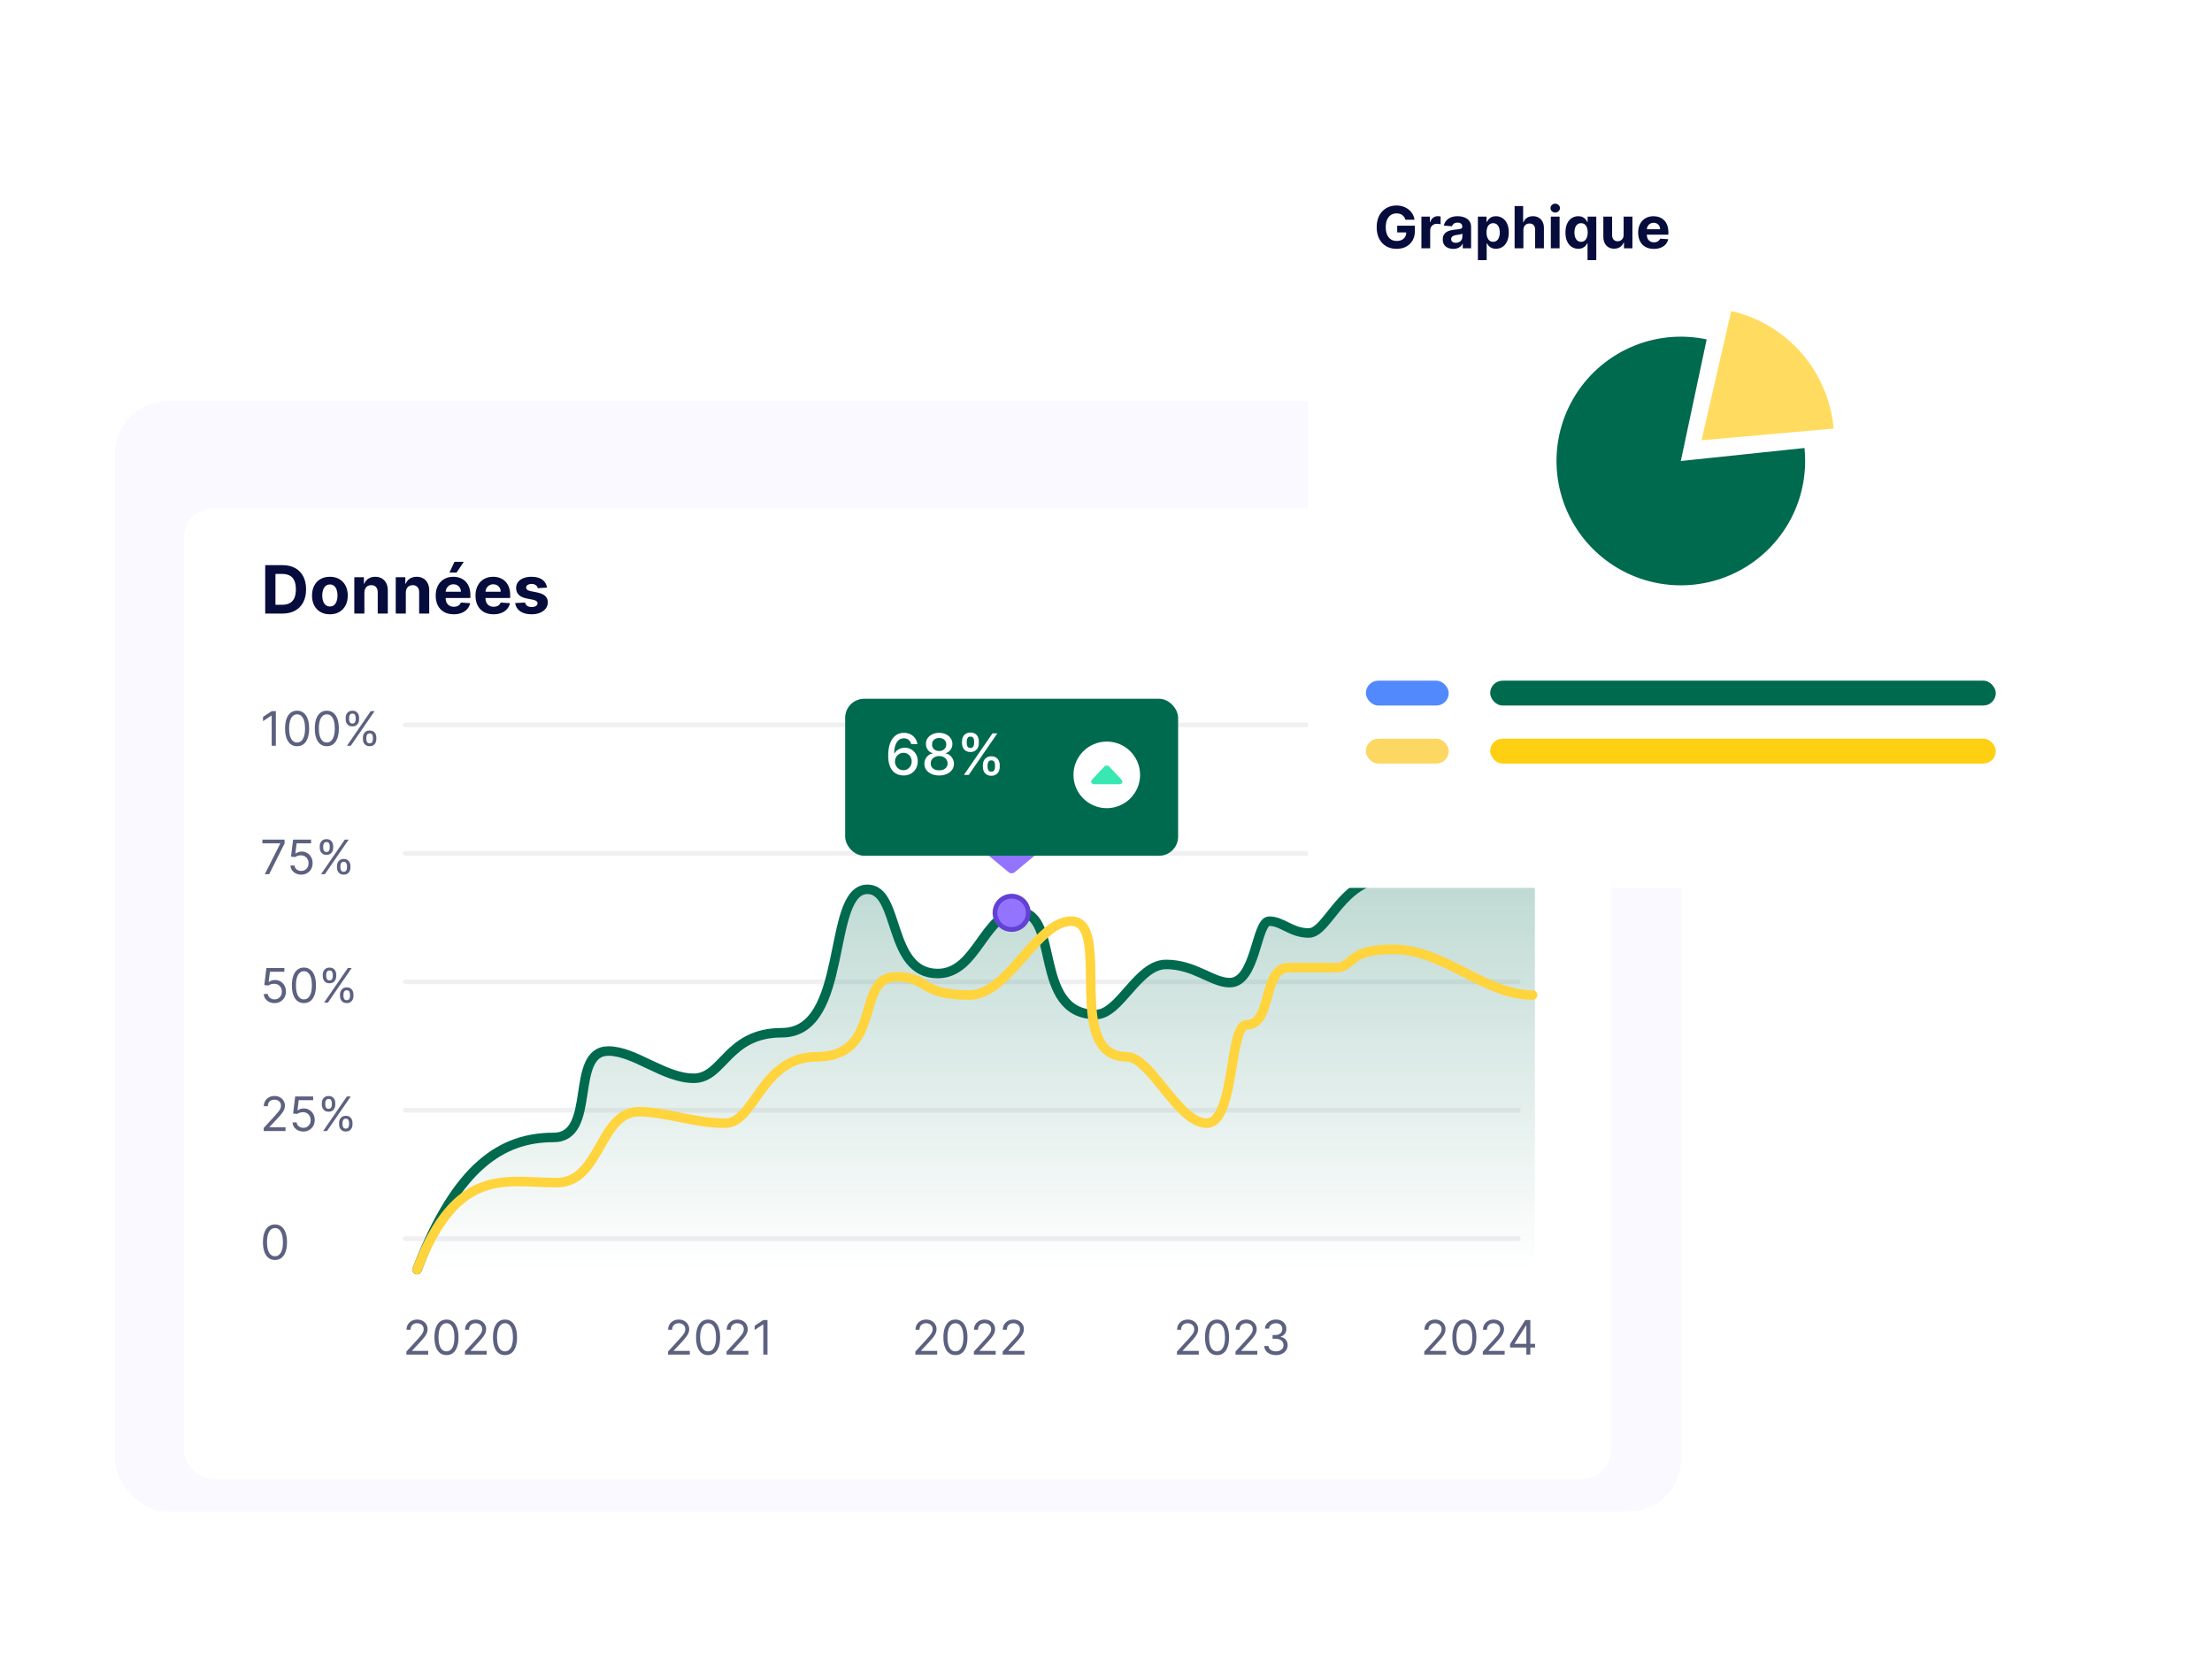 <svg width="565" height="424" viewBox="0 0 565 424" fill="none" xmlns="http://www.w3.org/2000/svg">
<rect x="29.372" y="102.417" width="400.071" height="283.666" rx="13.562" fill="#9585F3" fill-opacity="0.05"/>
<g filter="url(#filter0_d_49_111)">
<rect x="47" y="120.151" width="364.484" height="247.849" rx="7.29" fill="white"/>
</g>
<line opacity="0.2" x1="103.494" y1="316.365" x2="387.792" y2="316.365" stroke="#B4B6C4" stroke-width="1.215" stroke-linecap="round"/>
<line opacity="0.2" x1="103.494" y1="283.561" x2="387.792" y2="283.561" stroke="#B4B6C4" stroke-width="1.215" stroke-linecap="round"/>
<line opacity="0.2" x1="103.494" y1="250.757" x2="387.792" y2="250.757" stroke="#B4B6C4" stroke-width="1.215" stroke-linecap="round"/>
<line opacity="0.2" x1="103.494" y1="217.955" x2="387.792" y2="217.955" stroke="#B4B6C4" stroke-width="1.215" stroke-linecap="round"/>
<line opacity="0.2" x1="103.494" y1="185.152" x2="387.792" y2="185.152" stroke="#B4B6C4" stroke-width="1.215" stroke-linecap="round"/>
<path d="M67.631 223.273L71.583 215.456V215.387H67.027V214.437H72.688V215.438L68.753 223.273H67.631ZM76.938 223.394C76.432 223.394 75.976 223.294 75.571 223.092C75.165 222.891 74.84 222.615 74.596 222.264C74.351 221.913 74.217 221.513 74.194 221.064H75.23C75.27 221.464 75.451 221.795 75.773 222.057C76.098 222.316 76.487 222.445 76.938 222.445C77.301 222.445 77.623 222.36 77.905 222.191C78.189 222.021 78.412 221.788 78.573 221.492C78.737 221.192 78.819 220.854 78.819 220.478C78.819 220.092 78.734 219.749 78.565 219.447C78.398 219.142 78.168 218.901 77.874 218.726C77.581 218.551 77.246 218.461 76.869 218.459C76.599 218.456 76.321 218.497 76.037 218.584C75.752 218.667 75.517 218.775 75.333 218.907L74.332 218.786L74.867 214.437H79.458V215.387H75.765L75.454 217.993H75.506C75.687 217.849 75.914 217.729 76.188 217.634C76.461 217.54 76.746 217.492 77.042 217.492C77.583 217.492 78.064 217.622 78.487 217.88C78.913 218.136 79.246 218.487 79.488 218.933C79.733 219.379 79.855 219.888 79.855 220.46C79.855 221.024 79.728 221.528 79.475 221.97C79.225 222.411 78.88 222.759 78.44 223.015C78 223.268 77.499 223.394 76.938 223.394ZM86.073 221.617V221.151C86.073 220.829 86.139 220.534 86.272 220.266C86.407 219.996 86.602 219.78 86.858 219.619C87.117 219.455 87.431 219.373 87.799 219.373C88.173 219.373 88.486 219.455 88.739 219.619C88.993 219.78 89.184 219.996 89.313 220.266C89.443 220.534 89.507 220.829 89.507 221.151V221.617C89.507 221.939 89.441 222.235 89.309 222.505C89.179 222.773 88.987 222.989 88.731 223.153C88.478 223.314 88.167 223.394 87.799 223.394C87.425 223.394 87.11 223.314 86.854 223.153C86.598 222.989 86.404 222.773 86.272 222.505C86.139 222.235 86.073 221.939 86.073 221.617ZM86.953 221.151V221.617C86.953 221.884 87.016 222.124 87.143 222.337C87.27 222.547 87.488 222.652 87.799 222.652C88.101 222.652 88.314 222.547 88.437 222.337C88.564 222.124 88.627 221.884 88.627 221.617V221.151C88.627 220.883 88.567 220.645 88.446 220.435C88.325 220.222 88.109 220.115 87.799 220.115C87.497 220.115 87.28 220.222 87.147 220.435C87.018 220.645 86.953 220.883 86.953 221.151ZM81.672 216.56V216.094C81.672 215.772 81.739 215.477 81.871 215.21C82.006 214.939 82.201 214.724 82.457 214.563C82.716 214.399 83.03 214.317 83.398 214.317C83.772 214.317 84.085 214.399 84.339 214.563C84.592 214.724 84.783 214.939 84.912 215.21C85.042 215.477 85.107 215.772 85.107 216.094V216.56C85.107 216.882 85.04 217.179 84.908 217.449C84.779 217.716 84.586 217.932 84.33 218.096C84.077 218.257 83.766 218.338 83.398 218.338C83.024 218.338 82.709 218.257 82.453 218.096C82.197 217.932 82.003 217.716 81.871 217.449C81.739 217.179 81.672 216.882 81.672 216.56ZM82.552 216.094V216.56C82.552 216.828 82.616 217.068 82.742 217.281C82.869 217.491 83.087 217.596 83.398 217.596C83.7 217.596 83.913 217.491 84.037 217.281C84.163 217.068 84.226 216.828 84.226 216.56V216.094C84.226 215.827 84.166 215.588 84.045 215.378C83.924 215.165 83.709 215.059 83.398 215.059C83.096 215.059 82.879 215.165 82.747 215.378C82.617 215.588 82.552 215.827 82.552 216.094ZM82 223.273L88.075 214.437H89.059L82.984 223.273H82Z" fill="#5D6180"/>
<path d="M70.116 256.198C69.61 256.198 69.154 256.098 68.748 255.896C68.343 255.695 68.018 255.419 67.773 255.068C67.529 254.717 67.395 254.317 67.372 253.868H68.408C68.448 254.268 68.629 254.599 68.951 254.861C69.276 255.12 69.665 255.249 70.116 255.249C70.478 255.249 70.801 255.164 71.082 254.994C71.367 254.825 71.59 254.592 71.751 254.296C71.915 253.996 71.997 253.658 71.997 253.282C71.997 252.896 71.912 252.552 71.743 252.25C71.576 251.946 71.346 251.705 71.052 251.53C70.759 251.355 70.424 251.265 70.047 251.262C69.777 251.26 69.499 251.301 69.214 251.388C68.93 251.471 68.695 251.579 68.511 251.711L67.51 251.59L68.045 247.241H72.636V248.191H68.943L68.632 250.797H68.684C68.865 250.653 69.092 250.533 69.365 250.438C69.639 250.344 69.923 250.296 70.22 250.296C70.76 250.296 71.242 250.425 71.665 250.684C72.091 250.94 72.424 251.291 72.666 251.737C72.91 252.183 73.033 252.692 73.033 253.264C73.033 253.828 72.906 254.331 72.653 254.774C72.403 255.215 72.058 255.563 71.618 255.819C71.177 256.072 70.677 256.198 70.116 256.198ZM77.629 256.198C76.979 256.198 76.425 256.021 75.968 255.668C75.51 255.311 75.161 254.795 74.919 254.119C74.677 253.44 74.557 252.62 74.557 251.659C74.557 250.704 74.677 249.889 74.919 249.213C75.164 248.534 75.514 248.017 75.972 247.66C76.432 247.3 76.984 247.121 77.629 247.121C78.273 247.121 78.824 247.3 79.281 247.66C79.741 248.017 80.092 248.534 80.334 249.213C80.578 249.889 80.701 250.704 80.701 251.659C80.701 252.62 80.58 253.44 80.338 254.119C80.097 254.795 79.747 255.311 79.29 255.668C78.832 256.021 78.279 256.198 77.629 256.198ZM77.629 255.249C78.273 255.249 78.773 254.938 79.13 254.317C79.487 253.696 79.665 252.81 79.665 251.659C79.665 250.894 79.583 250.243 79.419 249.705C79.258 249.167 79.025 248.757 78.72 248.475C78.418 248.193 78.054 248.053 77.629 248.053C76.99 248.053 76.491 248.367 76.132 248.997C75.772 249.624 75.592 250.512 75.592 251.659C75.592 252.425 75.673 253.075 75.834 253.61C75.995 254.145 76.226 254.552 76.528 254.831C76.833 255.11 77.2 255.249 77.629 255.249ZM86.844 254.421V253.955C86.844 253.633 86.91 253.338 87.043 253.07C87.178 252.8 87.374 252.584 87.629 252.423C87.888 252.259 88.202 252.177 88.57 252.177C88.944 252.177 89.257 252.259 89.511 252.423C89.764 252.584 89.955 252.8 90.084 253.07C90.214 253.338 90.278 253.633 90.278 253.955V254.421C90.278 254.743 90.212 255.039 90.08 255.309C89.951 255.577 89.758 255.793 89.502 255.957C89.249 256.118 88.938 256.198 88.57 256.198C88.196 256.198 87.881 256.118 87.625 255.957C87.369 255.793 87.175 255.577 87.043 255.309C86.91 255.039 86.844 254.743 86.844 254.421ZM87.724 253.955V254.421C87.724 254.688 87.788 254.928 87.914 255.141C88.041 255.351 88.259 255.456 88.57 255.456C88.872 255.456 89.085 255.351 89.209 255.141C89.335 254.928 89.398 254.688 89.398 254.421V253.955C89.398 253.687 89.338 253.448 89.217 253.238C89.096 253.026 88.881 252.919 88.57 252.919C88.268 252.919 88.051 253.026 87.918 253.238C87.789 253.448 87.724 253.687 87.724 253.955ZM82.444 249.364V248.898C82.444 248.576 82.51 248.281 82.642 248.014C82.777 247.743 82.973 247.528 83.229 247.367C83.488 247.203 83.801 247.121 84.169 247.121C84.543 247.121 84.857 247.203 85.11 247.367C85.363 247.528 85.554 247.743 85.684 248.014C85.813 248.281 85.878 248.576 85.878 248.898V249.364C85.878 249.686 85.812 249.983 85.679 250.253C85.55 250.52 85.357 250.736 85.101 250.9C84.848 251.061 84.537 251.142 84.169 251.142C83.795 251.142 83.48 251.061 83.224 250.9C82.968 250.736 82.774 250.52 82.642 250.253C82.51 249.983 82.444 249.686 82.444 249.364ZM83.324 248.898V249.364C83.324 249.632 83.387 249.872 83.513 250.085C83.64 250.295 83.859 250.4 84.169 250.4C84.471 250.4 84.684 250.295 84.808 250.085C84.934 249.872 84.998 249.632 84.998 249.364V248.898C84.998 248.631 84.937 248.392 84.816 248.182C84.696 247.969 84.48 247.863 84.169 247.863C83.867 247.863 83.65 247.969 83.518 248.182C83.388 248.392 83.324 248.631 83.324 248.898ZM82.771 256.077L88.846 247.241H89.83L83.755 256.077H82.771Z" fill="#5D6180"/>
<path d="M67.355 288.879V288.103L70.271 284.91C70.614 284.536 70.896 284.211 71.117 283.935C71.338 283.656 71.502 283.394 71.609 283.15C71.718 282.902 71.773 282.643 71.773 282.373C71.773 282.062 71.698 281.793 71.549 281.566C71.402 281.339 71.2 281.164 70.945 281.04C70.689 280.916 70.401 280.854 70.082 280.854C69.742 280.854 69.446 280.925 69.193 281.066C68.943 281.204 68.748 281.398 68.61 281.648C68.475 281.898 68.408 282.192 68.408 282.528H67.389C67.389 282.011 67.509 281.556 67.748 281.165C67.986 280.774 68.311 280.469 68.722 280.25C69.137 280.032 69.601 279.922 70.116 279.922C70.634 279.922 71.093 280.032 71.492 280.25C71.892 280.469 72.206 280.764 72.433 281.135C72.66 281.506 72.774 281.919 72.774 282.373C72.774 282.698 72.715 283.016 72.597 283.326C72.482 283.634 72.281 283.978 71.993 284.358C71.708 284.734 71.313 285.195 70.806 285.738L68.822 287.861V287.93H72.929V288.879H67.355ZM77.472 289C76.966 289 76.51 288.899 76.105 288.698C75.699 288.497 75.374 288.22 75.129 287.87C74.885 287.519 74.751 287.119 74.728 286.67H75.764C75.804 287.07 75.985 287.401 76.307 287.662C76.632 287.921 77.021 288.051 77.472 288.051C77.835 288.051 78.157 287.966 78.439 287.796C78.723 287.627 78.946 287.394 79.107 287.097C79.271 286.798 79.353 286.46 79.353 286.083C79.353 285.698 79.268 285.354 79.099 285.052C78.932 284.747 78.702 284.507 78.408 284.332C78.115 284.156 77.78 284.067 77.403 284.064C77.133 284.061 76.855 284.103 76.57 284.189C76.286 284.273 76.051 284.381 75.867 284.513L74.866 284.392L75.401 280.043H79.992V280.992H76.299L75.988 283.598H76.04C76.221 283.454 76.448 283.335 76.722 283.24C76.995 283.145 77.279 283.098 77.576 283.098C78.117 283.098 78.598 283.227 79.021 283.486C79.447 283.742 79.78 284.093 80.022 284.539C80.266 284.985 80.389 285.494 80.389 286.066C80.389 286.63 80.262 287.133 80.009 287.576C79.759 288.016 79.414 288.364 78.974 288.62C78.534 288.873 78.033 289 77.472 289ZM86.607 287.222V286.756C86.607 286.434 86.673 286.139 86.805 285.872C86.941 285.602 87.136 285.386 87.392 285.225C87.651 285.061 87.965 284.979 88.333 284.979C88.707 284.979 89.02 285.061 89.273 285.225C89.526 285.386 89.718 285.602 89.847 285.872C89.977 286.139 90.041 286.434 90.041 286.756V287.222C90.041 287.545 89.975 287.841 89.843 288.111C89.713 288.379 89.521 288.594 89.265 288.758C89.011 288.919 88.701 289 88.333 289C87.959 289 87.644 288.919 87.388 288.758C87.132 288.594 86.938 288.379 86.805 288.111C86.673 287.841 86.607 287.545 86.607 287.222ZM87.487 286.756V287.222C87.487 287.49 87.55 287.73 87.677 287.943C87.803 288.153 88.022 288.258 88.333 288.258C88.635 288.258 88.848 288.153 88.971 287.943C89.098 287.73 89.161 287.49 89.161 287.222V286.756C89.161 286.489 89.101 286.25 88.98 286.04C88.859 285.827 88.643 285.721 88.333 285.721C88.031 285.721 87.814 285.827 87.681 286.04C87.552 286.25 87.487 286.489 87.487 286.756ZM82.206 282.166V281.7C82.206 281.378 82.272 281.083 82.405 280.815C82.54 280.545 82.736 280.329 82.991 280.168C83.25 280.004 83.564 279.922 83.932 279.922C84.306 279.922 84.619 280.004 84.873 280.168C85.126 280.329 85.317 280.545 85.446 280.815C85.576 281.083 85.641 281.378 85.641 281.7V282.166C85.641 282.488 85.574 282.784 85.442 283.055C85.313 283.322 85.12 283.538 84.864 283.702C84.611 283.863 84.3 283.943 83.932 283.943C83.558 283.943 83.243 283.863 82.987 283.702C82.731 283.538 82.537 283.322 82.405 283.055C82.272 282.784 82.206 282.488 82.206 282.166ZM83.086 281.7V282.166C83.086 282.433 83.15 282.674 83.276 282.886C83.403 283.096 83.621 283.201 83.932 283.201C84.234 283.201 84.447 283.096 84.57 282.886C84.697 282.674 84.76 282.433 84.76 282.166V281.7C84.76 281.432 84.7 281.194 84.579 280.984C84.458 280.771 84.243 280.664 83.932 280.664C83.63 280.664 83.413 280.771 83.281 280.984C83.151 281.194 83.086 281.432 83.086 281.7ZM82.534 288.879L88.609 280.043H89.593L83.518 288.879H82.534Z" fill="#5D6180"/>
<path d="M70.237 321.804C69.587 321.804 69.033 321.627 68.576 321.273C68.118 320.917 67.769 320.4 67.527 319.724C67.286 319.046 67.165 318.226 67.165 317.265C67.165 316.31 67.286 315.495 67.527 314.819C67.772 314.14 68.123 313.622 68.58 313.266C69.04 312.906 69.593 312.726 70.237 312.726C70.881 312.726 71.432 312.906 71.889 313.266C72.35 313.622 72.7 314.14 72.942 314.819C73.186 315.495 73.309 316.31 73.309 317.265C73.309 318.226 73.188 319.046 72.946 319.724C72.705 320.4 72.355 320.917 71.898 321.273C71.441 321.627 70.887 321.804 70.237 321.804ZM70.237 320.855C70.881 320.855 71.382 320.544 71.738 319.923C72.095 319.302 72.273 318.416 72.273 317.265C72.273 316.5 72.191 315.849 72.027 315.311C71.866 314.773 71.633 314.363 71.328 314.081C71.026 313.799 70.663 313.658 70.237 313.658C69.598 313.658 69.099 313.973 68.74 314.603C68.38 315.23 68.201 316.117 68.201 317.265C68.201 318.03 68.281 318.68 68.442 319.215C68.603 319.75 68.835 320.157 69.137 320.436C69.442 320.715 69.808 320.855 70.237 320.855Z" fill="#5D6180"/>
<path d="M70.461 181.634V190.469H69.391V182.755H69.34L67.182 184.188V183.1L69.391 181.634H70.461ZM75.885 190.59C75.234 190.59 74.681 190.413 74.223 190.06C73.766 189.703 73.417 189.187 73.175 188.511C72.933 187.832 72.813 187.012 72.813 186.051C72.813 185.097 72.933 184.281 73.175 183.605C73.419 182.926 73.77 182.409 74.228 182.052C74.688 181.692 75.24 181.513 75.885 181.513C76.529 181.513 77.08 181.692 77.537 182.052C77.997 182.409 78.348 182.926 78.59 183.605C78.834 184.281 78.956 185.097 78.956 186.051C78.956 187.012 78.836 187.832 78.594 188.511C78.352 189.187 78.003 189.703 77.546 190.06C77.088 190.413 76.534 190.59 75.885 190.59ZM75.885 189.641C76.529 189.641 77.029 189.33 77.386 188.709C77.743 188.088 77.921 187.202 77.921 186.051C77.921 185.286 77.839 184.635 77.675 184.097C77.514 183.559 77.281 183.149 76.976 182.867C76.674 182.586 76.31 182.445 75.885 182.445C75.246 182.445 74.747 182.76 74.387 183.389C74.028 184.017 73.848 184.904 73.848 186.051C73.848 186.817 73.929 187.467 74.09 188.002C74.251 188.537 74.482 188.944 74.784 189.223C75.089 189.502 75.456 189.641 75.885 189.641ZM83.478 190.59C82.828 190.59 82.274 190.413 81.817 190.06C81.359 189.703 81.01 189.187 80.768 188.511C80.527 187.832 80.406 187.012 80.406 186.051C80.406 185.097 80.527 184.281 80.768 183.605C81.013 182.926 81.364 182.409 81.821 182.052C82.281 181.692 82.834 181.513 83.478 181.513C84.122 181.513 84.673 181.692 85.13 182.052C85.591 182.409 85.941 182.926 86.183 183.605C86.427 184.281 86.55 185.097 86.55 186.051C86.55 187.012 86.429 187.832 86.187 188.511C85.946 189.187 85.596 189.703 85.139 190.06C84.682 190.413 84.128 190.59 83.478 190.59ZM83.478 189.641C84.122 189.641 84.623 189.33 84.979 188.709C85.336 188.088 85.514 187.202 85.514 186.051C85.514 185.286 85.432 184.635 85.268 184.097C85.107 183.559 84.874 183.149 84.569 182.867C84.267 182.586 83.904 182.445 83.478 182.445C82.839 182.445 82.34 182.76 81.981 183.389C81.621 184.017 81.442 184.904 81.442 186.051C81.442 186.817 81.522 187.467 81.683 188.002C81.844 188.537 82.076 188.944 82.378 189.223C82.683 189.502 83.049 189.641 83.478 189.641ZM92.694 188.813V188.347C92.694 188.025 92.76 187.73 92.892 187.462C93.027 187.192 93.223 186.976 93.479 186.815C93.738 186.651 94.051 186.569 94.419 186.569C94.793 186.569 95.107 186.651 95.36 186.815C95.613 186.976 95.804 187.192 95.934 187.462C96.063 187.73 96.128 188.025 96.128 188.347V188.813C96.128 189.135 96.062 189.431 95.929 189.702C95.8 189.969 95.607 190.185 95.351 190.349C95.098 190.51 94.787 190.59 94.419 190.59C94.045 190.59 93.73 190.51 93.474 190.349C93.219 190.185 93.024 189.969 92.892 189.702C92.76 189.431 92.694 189.135 92.694 188.813ZM93.574 188.347V188.813C93.574 189.08 93.637 189.32 93.763 189.533C93.89 189.743 94.109 189.848 94.419 189.848C94.721 189.848 94.934 189.743 95.058 189.533C95.184 189.32 95.248 189.08 95.248 188.813V188.347C95.248 188.079 95.187 187.841 95.067 187.631C94.946 187.418 94.73 187.311 94.419 187.311C94.117 187.311 93.9 187.418 93.768 187.631C93.638 187.841 93.574 188.079 93.574 188.347ZM88.293 183.756V183.29C88.293 182.968 88.359 182.673 88.491 182.406C88.626 182.135 88.822 181.92 89.078 181.759C89.337 181.595 89.65 181.513 90.019 181.513C90.392 181.513 90.706 181.595 90.959 181.759C91.212 181.92 91.403 182.135 91.533 182.406C91.662 182.673 91.727 182.968 91.727 183.29V183.756C91.727 184.078 91.661 184.375 91.529 184.645C91.399 184.912 91.207 185.128 90.951 185.292C90.697 185.453 90.387 185.534 90.019 185.534C89.645 185.534 89.33 185.453 89.074 185.292C88.818 185.128 88.624 184.912 88.491 184.645C88.359 184.375 88.293 184.078 88.293 183.756ZM89.173 183.29V183.756C89.173 184.024 89.236 184.264 89.363 184.477C89.489 184.687 89.708 184.792 90.019 184.792C90.321 184.792 90.533 184.687 90.657 184.477C90.784 184.264 90.847 184.024 90.847 183.756V183.29C90.847 183.023 90.787 182.784 90.666 182.574C90.545 182.361 90.329 182.255 90.019 182.255C89.717 182.255 89.499 182.361 89.367 182.574C89.238 182.784 89.173 183.023 89.173 183.29ZM88.621 190.469L94.695 181.634H95.679L89.604 190.469H88.621Z" fill="#5D6180"/>
<path d="M103.802 345.981V345.205L106.718 342.012C107.06 341.638 107.342 341.313 107.564 341.037C107.785 340.758 107.949 340.496 108.056 340.252C108.165 340.004 108.22 339.745 108.22 339.475C108.22 339.164 108.145 338.895 107.995 338.668C107.849 338.441 107.647 338.266 107.391 338.142C107.135 338.018 106.848 337.956 106.528 337.956C106.189 337.956 105.893 338.027 105.64 338.168C105.389 338.306 105.195 338.5 105.057 338.75C104.922 339 104.854 339.294 104.854 339.63H103.836C103.836 339.113 103.956 338.658 104.194 338.267C104.433 337.876 104.758 337.571 105.169 337.352C105.583 337.134 106.048 337.024 106.563 337.024C107.081 337.024 107.539 337.134 107.939 337.352C108.339 337.571 108.652 337.866 108.88 338.237C109.107 338.608 109.221 339.021 109.221 339.475C109.221 339.8 109.162 340.118 109.044 340.429C108.929 340.736 108.727 341.08 108.44 341.46C108.155 341.836 107.759 342.297 107.253 342.84L105.269 344.963V345.032H109.376V345.981H103.802ZM114.04 346.102C113.39 346.102 112.836 345.925 112.379 345.571C111.921 345.215 111.572 344.698 111.33 344.022C111.089 343.344 110.968 342.524 110.968 341.563C110.968 340.608 111.089 339.793 111.33 339.117C111.575 338.438 111.926 337.92 112.383 337.564C112.843 337.204 113.395 337.024 114.04 337.024C114.684 337.024 115.235 337.204 115.692 337.564C116.152 337.92 116.503 338.438 116.745 339.117C116.989 339.793 117.112 340.608 117.112 341.563C117.112 342.524 116.991 343.344 116.749 344.022C116.508 344.698 116.158 345.215 115.701 345.571C115.244 345.925 114.69 346.102 114.04 346.102ZM114.04 345.153C114.684 345.153 115.185 344.842 115.541 344.221C115.898 343.6 116.076 342.714 116.076 341.563C116.076 340.798 115.994 340.147 115.83 339.609C115.669 339.071 115.436 338.661 115.131 338.379C114.829 338.097 114.465 337.956 114.04 337.956C113.401 337.956 112.902 338.271 112.543 338.901C112.183 339.528 112.003 340.416 112.003 341.563C112.003 342.328 112.084 342.978 112.245 343.513C112.406 344.048 112.638 344.455 112.94 344.734C113.244 345.013 113.611 345.153 114.04 345.153ZM118.751 345.981V345.205L121.668 342.012C122.01 341.638 122.292 341.313 122.513 341.037C122.735 340.758 122.899 340.496 123.005 340.252C123.114 340.004 123.169 339.745 123.169 339.475C123.169 339.164 123.094 338.895 122.945 338.668C122.798 338.441 122.597 338.266 122.341 338.142C122.085 338.018 121.797 337.956 121.478 337.956C121.138 337.956 120.842 338.027 120.589 338.168C120.339 338.306 120.145 338.5 120.007 338.75C119.871 339 119.804 339.294 119.804 339.63H118.786C118.786 339.113 118.905 338.658 119.144 338.267C119.382 337.876 119.708 337.571 120.119 337.352C120.533 337.134 120.998 337.024 121.512 337.024C122.03 337.024 122.489 337.134 122.889 337.352C123.288 337.571 123.602 337.866 123.829 338.237C124.056 338.608 124.17 339.021 124.17 339.475C124.17 339.8 124.111 340.118 123.993 340.429C123.878 340.736 123.677 341.08 123.389 341.46C123.104 341.836 122.709 342.297 122.203 342.84L120.218 344.963V345.032H124.325V345.981H118.751ZM128.989 346.102C128.339 346.102 127.786 345.925 127.328 345.571C126.871 345.215 126.521 344.698 126.28 344.022C126.038 343.344 125.917 342.524 125.917 341.563C125.917 340.608 126.038 339.793 126.28 339.117C126.524 338.438 126.875 337.92 127.333 337.564C127.793 337.204 128.345 337.024 128.989 337.024C129.634 337.024 130.184 337.204 130.642 337.564C131.102 337.92 131.453 338.438 131.694 339.117C131.939 339.793 132.061 340.608 132.061 341.563C132.061 342.524 131.94 343.344 131.699 344.022C131.457 344.698 131.108 345.215 130.65 345.571C130.193 345.925 129.639 346.102 128.989 346.102ZM128.989 345.153C129.634 345.153 130.134 344.842 130.491 344.221C130.847 343.6 131.026 342.714 131.026 341.563C131.026 340.798 130.944 340.147 130.78 339.609C130.619 339.071 130.386 338.661 130.081 338.379C129.779 338.097 129.415 337.956 128.989 337.956C128.351 337.956 127.852 338.271 127.492 338.901C127.133 339.528 126.953 340.416 126.953 341.563C126.953 342.328 127.033 342.978 127.194 343.513C127.356 344.048 127.587 344.455 127.889 344.734C128.194 345.013 128.561 345.153 128.989 345.153Z" fill="#5D6180"/>
<path d="M170.624 345.981V345.205L173.54 342.012C173.882 341.638 174.164 341.313 174.386 341.037C174.607 340.758 174.771 340.496 174.878 340.252C174.987 340.004 175.042 339.745 175.042 339.475C175.042 339.164 174.967 338.895 174.817 338.668C174.671 338.441 174.469 338.266 174.213 338.142C173.957 338.018 173.67 337.956 173.35 337.956C173.011 337.956 172.715 338.027 172.462 338.168C172.211 338.306 172.017 338.5 171.879 338.75C171.744 339 171.676 339.294 171.676 339.63H170.658C170.658 339.113 170.778 338.658 171.016 338.267C171.255 337.876 171.58 337.571 171.991 337.352C172.406 337.134 172.87 337.024 173.385 337.024C173.903 337.024 174.361 337.134 174.761 337.352C175.161 337.571 175.475 337.866 175.702 338.237C175.929 338.608 176.043 339.021 176.043 339.475C176.043 339.8 175.984 340.118 175.866 340.429C175.751 340.736 175.549 341.08 175.262 341.46C174.977 341.836 174.581 342.297 174.075 342.84L172.091 344.963V345.032H176.198V345.981H170.624ZM180.862 346.102C180.212 346.102 179.658 345.925 179.201 345.571C178.743 345.215 178.394 344.698 178.152 344.022C177.911 343.344 177.79 342.524 177.79 341.563C177.79 340.608 177.911 339.793 178.152 339.117C178.397 338.438 178.748 337.92 179.205 337.564C179.665 337.204 180.218 337.024 180.862 337.024C181.506 337.024 182.057 337.204 182.514 337.564C182.974 337.92 183.325 338.438 183.567 339.117C183.811 339.793 183.934 340.608 183.934 341.563C183.934 342.524 183.813 343.344 183.571 344.022C183.33 344.698 182.98 345.215 182.523 345.571C182.066 345.925 181.512 346.102 180.862 346.102ZM180.862 345.153C181.506 345.153 182.007 344.842 182.363 344.221C182.72 343.6 182.898 342.714 182.898 341.563C182.898 340.798 182.816 340.147 182.652 339.609C182.491 339.071 182.258 338.661 181.953 338.379C181.651 338.097 181.287 337.956 180.862 337.956C180.223 337.956 179.724 338.271 179.365 338.901C179.005 339.528 178.825 340.416 178.825 341.563C178.825 342.328 178.906 342.978 179.067 343.513C179.228 344.048 179.46 344.455 179.762 344.734C180.067 345.013 180.433 345.153 180.862 345.153ZM185.573 345.981V345.205L188.49 342.012C188.832 341.638 189.114 341.313 189.335 341.037C189.557 340.758 189.721 340.496 189.827 340.252C189.936 340.004 189.991 339.745 189.991 339.475C189.991 339.164 189.916 338.895 189.767 338.668C189.62 338.441 189.419 338.266 189.163 338.142C188.907 338.018 188.619 337.956 188.3 337.956C187.96 337.956 187.664 338.027 187.411 338.168C187.161 338.306 186.967 338.5 186.829 338.75C186.693 339 186.626 339.294 186.626 339.63H185.608C185.608 339.113 185.727 338.658 185.966 338.267C186.205 337.876 186.53 337.571 186.941 337.352C187.355 337.134 187.82 337.024 188.334 337.024C188.852 337.024 189.311 337.134 189.711 337.352C190.111 337.571 190.424 337.866 190.651 338.237C190.878 338.608 190.992 339.021 190.992 339.475C190.992 339.8 190.933 340.118 190.815 340.429C190.7 340.736 190.499 341.08 190.211 341.46C189.926 341.836 189.531 342.297 189.025 342.84L187.04 344.963V345.032H191.147V345.981H185.573ZM196.036 337.145V345.981H194.966V338.267H194.914L192.757 339.699V338.612L194.966 337.145H196.036Z" fill="#5D6180"/>
<path d="M233.801 345.981V345.205L236.718 342.012C237.06 341.638 237.342 341.313 237.564 341.037C237.785 340.758 237.949 340.496 238.055 340.252C238.165 340.004 238.219 339.745 238.219 339.475C238.219 339.164 238.145 338.895 237.995 338.668C237.848 338.441 237.647 338.266 237.391 338.142C237.135 338.018 236.847 337.956 236.528 337.956C236.189 337.956 235.892 338.027 235.639 338.168C235.389 338.306 235.195 338.5 235.057 338.75C234.922 339 234.854 339.294 234.854 339.63H233.836C233.836 339.113 233.955 338.658 234.194 338.267C234.433 337.876 234.758 337.571 235.169 337.352C235.583 337.134 236.048 337.024 236.563 337.024C237.08 337.024 237.539 337.134 237.939 337.352C238.339 337.571 238.652 337.866 238.879 338.237C239.107 338.608 239.22 339.021 239.22 339.475C239.22 339.8 239.161 340.118 239.043 340.429C238.928 340.736 238.727 341.08 238.439 341.46C238.155 341.836 237.759 342.297 237.253 342.84L235.268 344.963V345.032H239.376V345.981H233.801ZM244.04 346.102C243.389 346.102 242.836 345.925 242.378 345.571C241.921 345.215 241.572 344.698 241.33 344.022C241.088 343.344 240.968 342.524 240.968 341.563C240.968 340.608 241.088 339.793 241.33 339.117C241.575 338.438 241.925 337.92 242.383 337.564C242.843 337.204 243.395 337.024 244.04 337.024C244.684 337.024 245.235 337.204 245.692 337.564C246.152 337.92 246.503 338.438 246.745 339.117C246.989 339.793 247.111 340.608 247.111 341.563C247.111 342.524 246.991 343.344 246.749 344.022C246.507 344.698 246.158 345.215 245.701 345.571C245.243 345.925 244.69 346.102 244.04 346.102ZM244.04 345.153C244.684 345.153 245.184 344.842 245.541 344.221C245.898 343.6 246.076 342.714 246.076 341.563C246.076 340.798 245.994 340.147 245.83 339.609C245.669 339.071 245.436 338.661 245.131 338.379C244.829 338.097 244.465 337.956 244.04 337.956C243.401 337.956 242.902 338.271 242.542 338.901C242.183 339.528 242.003 340.416 242.003 341.563C242.003 342.328 242.084 342.978 242.245 343.513C242.406 344.048 242.637 344.455 242.939 344.734C243.244 345.013 243.611 345.153 244.04 345.153ZM248.751 345.981V345.205L251.667 342.012C252.01 341.638 252.292 341.313 252.513 341.037C252.735 340.758 252.899 340.496 253.005 340.252C253.114 340.004 253.169 339.745 253.169 339.475C253.169 339.164 253.094 338.895 252.945 338.668C252.798 338.441 252.597 338.266 252.341 338.142C252.085 338.018 251.797 337.956 251.478 337.956C251.138 337.956 250.842 338.027 250.589 338.168C250.339 338.306 250.144 338.5 250.006 338.75C249.871 339 249.804 339.294 249.804 339.63H248.785C248.785 339.113 248.905 338.658 249.144 338.267C249.382 337.876 249.707 337.571 250.119 337.352C250.533 337.134 250.997 337.024 251.512 337.024C252.03 337.024 252.489 337.134 252.888 337.352C253.288 337.571 253.602 337.866 253.829 338.237C254.056 338.608 254.17 339.021 254.17 339.475C254.17 339.8 254.111 340.118 253.993 340.429C253.878 340.736 253.677 341.08 253.389 341.46C253.104 341.836 252.709 342.297 252.202 342.84L250.218 344.963V345.032H254.325V345.981H248.751ZM256.107 345.981V345.205L259.024 342.012C259.366 341.638 259.648 341.313 259.869 341.037C260.091 340.758 260.255 340.496 260.361 340.252C260.47 340.004 260.525 339.745 260.525 339.475C260.525 339.164 260.45 338.895 260.301 338.668C260.154 338.441 259.953 338.266 259.697 338.142C259.441 338.018 259.153 337.956 258.834 337.956C258.494 337.956 258.198 338.027 257.945 338.168C257.695 338.306 257.501 338.5 257.363 338.75C257.227 339 257.16 339.294 257.16 339.63H256.142C256.142 339.113 256.261 338.658 256.5 338.267C256.738 337.876 257.063 337.571 257.475 337.352C257.889 337.134 258.353 337.024 258.868 337.024C259.386 337.024 259.845 337.134 260.245 337.352C260.644 337.571 260.958 337.866 261.185 338.237C261.412 338.608 261.526 339.021 261.526 339.475C261.526 339.8 261.467 340.118 261.349 340.429C261.234 340.736 261.033 341.08 260.745 341.46C260.46 341.836 260.065 342.297 259.559 342.84L257.574 344.963V345.032H261.681V345.981H256.107Z" fill="#5D6180"/>
<path d="M300.623 345.981V345.205L303.54 342.012C303.882 341.638 304.164 341.313 304.386 341.037C304.607 340.758 304.771 340.496 304.877 340.252C304.987 340.004 305.041 339.745 305.041 339.475C305.041 339.164 304.967 338.895 304.817 338.668C304.67 338.441 304.469 338.266 304.213 338.142C303.957 338.018 303.669 337.956 303.35 337.956C303.011 337.956 302.714 338.027 302.461 338.168C302.211 338.306 302.017 338.5 301.879 338.75C301.744 339 301.676 339.294 301.676 339.63H300.658C300.658 339.113 300.777 338.658 301.016 338.267C301.255 337.876 301.58 337.571 301.991 337.352C302.405 337.134 302.87 337.024 303.385 337.024C303.902 337.024 304.361 337.134 304.761 337.352C305.161 337.571 305.474 337.866 305.701 338.237C305.929 338.608 306.042 339.021 306.042 339.475C306.042 339.8 305.983 340.118 305.865 340.429C305.75 340.736 305.549 341.08 305.261 341.46C304.977 341.836 304.581 342.297 304.075 342.84L302.09 344.963V345.032H306.198V345.981H300.623ZM310.862 346.102C310.212 346.102 309.658 345.925 309.2 345.571C308.743 345.215 308.394 344.698 308.152 344.022C307.91 343.344 307.79 342.524 307.79 341.563C307.79 340.608 307.91 339.793 308.152 339.117C308.397 338.438 308.747 337.92 309.205 337.564C309.665 337.204 310.217 337.024 310.862 337.024C311.506 337.024 312.057 337.204 312.514 337.564C312.974 337.92 313.325 338.438 313.567 339.117C313.811 339.793 313.933 340.608 313.933 341.563C313.933 342.524 313.813 343.344 313.571 344.022C313.329 344.698 312.98 345.215 312.523 345.571C312.065 345.925 311.512 346.102 310.862 346.102ZM310.862 345.153C311.506 345.153 312.006 344.842 312.363 344.221C312.72 343.6 312.898 342.714 312.898 341.563C312.898 340.798 312.816 340.147 312.652 339.609C312.491 339.071 312.258 338.661 311.953 338.379C311.651 338.097 311.287 337.956 310.862 337.956C310.223 337.956 309.724 338.271 309.364 338.901C309.005 339.528 308.825 340.416 308.825 341.563C308.825 342.328 308.906 342.978 309.067 343.513C309.228 344.048 309.459 344.455 309.761 344.734C310.066 345.013 310.433 345.153 310.862 345.153ZM315.573 345.981V345.205L318.489 342.012C318.832 341.638 319.114 341.313 319.335 341.037C319.557 340.758 319.721 340.496 319.827 340.252C319.936 340.004 319.991 339.745 319.991 339.475C319.991 339.164 319.916 338.895 319.767 338.668C319.62 338.441 319.419 338.266 319.163 338.142C318.907 338.018 318.619 337.956 318.3 337.956C317.96 337.956 317.664 338.027 317.411 338.168C317.161 338.306 316.966 338.5 316.828 338.75C316.693 339 316.626 339.294 316.626 339.63H315.607C315.607 339.113 315.727 338.658 315.966 338.267C316.204 337.876 316.529 337.571 316.941 337.352C317.355 337.134 317.819 337.024 318.334 337.024C318.852 337.024 319.311 337.134 319.71 337.352C320.11 337.571 320.424 337.866 320.651 338.237C320.878 338.608 320.992 339.021 320.992 339.475C320.992 339.8 320.933 340.118 320.815 340.429C320.7 340.736 320.499 341.08 320.211 341.46C319.926 341.836 319.531 342.297 319.024 342.84L317.04 344.963V345.032H321.147V345.981H315.573ZM325.915 346.102C325.345 346.102 324.837 346.004 324.392 345.809C323.949 345.613 323.596 345.341 323.335 344.993C323.076 344.642 322.935 344.235 322.912 343.772H323.999C324.022 344.057 324.12 344.303 324.292 344.51C324.465 344.714 324.691 344.872 324.97 344.985C325.249 345.097 325.558 345.153 325.897 345.153C326.277 345.153 326.614 345.087 326.907 344.954C327.2 344.822 327.43 344.638 327.597 344.402C327.764 344.166 327.847 343.893 327.847 343.582C327.847 343.257 327.767 342.971 327.606 342.724C327.445 342.474 327.209 342.278 326.898 342.137C326.588 341.996 326.208 341.926 325.759 341.926H325.052V340.976H325.759C326.11 340.976 326.418 340.913 326.683 340.787C326.95 340.66 327.159 340.482 327.308 340.252C327.461 340.022 327.537 339.751 327.537 339.441C327.537 339.141 327.471 338.881 327.338 338.66C327.206 338.438 327.019 338.266 326.778 338.142C326.539 338.018 326.257 337.956 325.932 337.956C325.627 337.956 325.339 338.012 325.069 338.125C324.801 338.234 324.583 338.394 324.413 338.604C324.243 338.811 324.151 339.061 324.137 339.354H323.102C323.119 338.891 323.258 338.486 323.52 338.138C323.782 337.787 324.124 337.513 324.547 337.318C324.973 337.122 325.44 337.024 325.949 337.024C326.496 337.024 326.964 337.135 327.356 337.357C327.747 337.575 328.047 337.864 328.257 338.224C328.467 338.583 328.572 338.972 328.572 339.389C328.572 339.886 328.441 340.311 328.18 340.662C327.921 341.012 327.568 341.255 327.123 341.391V341.46C327.681 341.552 328.116 341.789 328.43 342.172C328.743 342.551 328.9 343.021 328.9 343.582C328.9 344.063 328.769 344.494 328.508 344.877C328.249 345.256 327.895 345.556 327.446 345.774C326.998 345.993 326.487 346.102 325.915 346.102Z" fill="#5D6180"/>
<path d="M363.801 345.981V345.205L366.717 342.012C367.06 341.638 367.342 341.313 367.563 341.037C367.785 340.758 367.949 340.496 368.055 340.252C368.164 340.004 368.219 339.745 368.219 339.475C368.219 339.164 368.144 338.895 367.995 338.668C367.848 338.441 367.646 338.266 367.391 338.142C367.135 338.018 366.847 337.956 366.528 337.956C366.188 337.956 365.892 338.027 365.639 338.168C365.389 338.306 365.194 338.5 365.056 338.75C364.921 339 364.854 339.294 364.854 339.63H363.835C363.835 339.113 363.955 338.658 364.194 338.267C364.432 337.876 364.757 337.571 365.169 337.352C365.583 337.134 366.047 337.024 366.562 337.024C367.08 337.024 367.539 337.134 367.938 337.352C368.338 337.571 368.652 337.866 368.879 338.237C369.106 338.608 369.22 339.021 369.22 339.475C369.22 339.8 369.161 340.118 369.043 340.429C368.928 340.736 368.727 341.08 368.439 341.46C368.154 341.836 367.759 342.297 367.252 342.84L365.268 344.963V345.032H369.375V345.981H363.801ZM374.039 346.102C373.389 346.102 372.835 345.925 372.378 345.571C371.921 345.215 371.571 344.698 371.33 344.022C371.088 343.344 370.967 342.524 370.967 341.563C370.967 340.608 371.088 339.793 371.33 339.117C371.574 338.438 371.925 337.92 372.382 337.564C372.843 337.204 373.395 337.024 374.039 337.024C374.683 337.024 375.234 337.204 375.691 337.564C376.152 337.92 376.503 338.438 376.744 339.117C376.989 339.793 377.111 340.608 377.111 341.563C377.111 342.524 376.99 343.344 376.749 344.022C376.507 344.698 376.157 345.215 375.7 345.571C375.243 345.925 374.689 346.102 374.039 346.102ZM374.039 345.153C374.683 345.153 375.184 344.842 375.54 344.221C375.897 343.6 376.075 342.714 376.075 341.563C376.075 340.798 375.993 340.147 375.83 339.609C375.668 339.071 375.435 338.661 375.131 338.379C374.829 338.097 374.465 337.956 374.039 337.956C373.401 337.956 372.901 338.271 372.542 338.901C372.182 339.528 372.003 340.416 372.003 341.563C372.003 342.328 372.083 342.978 372.244 343.513C372.405 344.048 372.637 344.455 372.939 344.734C373.244 345.013 373.61 345.153 374.039 345.153ZM378.75 345.981V345.205L381.667 342.012C382.009 341.638 382.291 341.313 382.513 341.037C382.734 340.758 382.898 340.496 383.004 340.252C383.114 340.004 383.168 339.745 383.168 339.475C383.168 339.164 383.094 338.895 382.944 338.668C382.797 338.441 382.596 338.266 382.34 338.142C382.084 338.018 381.796 337.956 381.477 337.956C381.138 337.956 380.841 338.027 380.588 338.168C380.338 338.306 380.144 338.5 380.006 338.75C379.871 339 379.803 339.294 379.803 339.63H378.785C378.785 339.113 378.904 338.658 379.143 338.267C379.382 337.876 379.707 337.571 380.118 337.352C380.532 337.134 380.997 337.024 381.512 337.024C382.029 337.024 382.488 337.134 382.888 337.352C383.288 337.571 383.601 337.866 383.829 338.237C384.056 338.608 384.169 339.021 384.169 339.475C384.169 339.8 384.11 340.118 383.992 340.429C383.877 340.736 383.676 341.08 383.388 341.46C383.104 341.836 382.708 342.297 382.202 342.84L380.217 344.963V345.032H384.325V345.981H378.75ZM385.71 344.169V343.289L389.593 337.145H390.231V338.509H389.8L386.866 343.151V343.22H392.095V344.169H385.71ZM389.869 345.981V343.902V343.492V337.145H390.887V345.981H389.869Z" fill="#5D6180"/>
<path d="M72.128 156.711H67.742V144.341H72.164C73.408 144.341 74.479 144.588 75.377 145.084C76.275 145.575 76.966 146.282 77.449 147.204C77.936 148.126 78.18 149.229 78.18 150.514C78.18 151.803 77.936 152.91 77.449 153.836C76.966 154.762 76.271 155.473 75.365 155.968C74.463 156.464 73.384 156.711 72.128 156.711ZM70.358 154.47H72.019C72.792 154.47 73.442 154.333 73.97 154.06C74.501 153.782 74.9 153.353 75.166 152.773C75.436 152.189 75.57 151.436 75.57 150.514C75.57 149.6 75.436 148.853 75.166 148.273C74.9 147.693 74.503 147.266 73.976 146.992C73.448 146.719 72.798 146.582 72.025 146.582H70.358V154.47ZM84.261 156.892C83.323 156.892 82.511 156.693 81.827 156.294C81.146 155.892 80.621 155.332 80.25 154.615C79.88 153.894 79.695 153.059 79.695 152.109C79.695 151.15 79.88 150.313 80.25 149.596C80.621 148.875 81.146 148.315 81.827 147.917C82.511 147.514 83.323 147.313 84.261 147.313C85.199 147.313 86.008 147.514 86.689 147.917C87.374 148.315 87.901 148.875 88.272 149.596C88.642 150.313 88.827 151.15 88.827 152.109C88.827 153.059 88.642 153.894 88.272 154.615C87.901 155.332 87.374 155.892 86.689 156.294C86.008 156.693 85.199 156.892 84.261 156.892ZM84.273 154.899C84.7 154.899 85.056 154.778 85.342 154.537C85.628 154.291 85.843 153.957 85.988 153.534C86.137 153.111 86.212 152.63 86.212 152.09C86.212 151.551 86.137 151.07 85.988 150.647C85.843 150.224 85.628 149.89 85.342 149.644C85.056 149.398 84.7 149.276 84.273 149.276C83.842 149.276 83.48 149.398 83.186 149.644C82.896 149.89 82.676 150.224 82.527 150.647C82.382 151.07 82.31 151.551 82.31 152.09C82.31 152.63 82.382 153.111 82.527 153.534C82.676 153.957 82.896 154.291 83.186 154.537C83.48 154.778 83.842 154.899 84.273 154.899ZM93.073 151.347V156.711H90.5V147.433H92.953V149.07H93.061C93.267 148.531 93.611 148.104 94.094 147.79C94.578 147.472 95.163 147.313 95.852 147.313C96.496 147.313 97.058 147.454 97.537 147.735C98.016 148.017 98.389 148.42 98.655 148.943C98.921 149.463 99.053 150.083 99.053 150.804V156.711H96.48V151.263C96.484 150.695 96.339 150.252 96.045 149.934C95.751 149.612 95.347 149.451 94.831 149.451C94.485 149.451 94.179 149.525 93.913 149.674C93.651 149.823 93.446 150.041 93.297 150.327C93.152 150.609 93.078 150.949 93.073 151.347ZM103.654 151.347V156.711H101.081V147.433H103.534V149.07H103.642C103.848 148.531 104.192 148.104 104.675 147.79C105.158 147.472 105.744 147.313 106.433 147.313C107.077 147.313 107.639 147.454 108.118 147.735C108.597 148.017 108.97 148.42 109.236 148.943C109.501 149.463 109.634 150.083 109.634 150.804V156.711H107.061V151.263C107.065 150.695 106.92 150.252 106.626 149.934C106.332 149.612 105.928 149.451 105.412 149.451C105.066 149.451 104.76 149.525 104.494 149.674C104.232 149.823 104.027 150.041 103.878 150.327C103.733 150.609 103.658 150.949 103.654 151.347ZM115.89 156.892C114.936 156.892 114.115 156.699 113.426 156.313C112.741 155.922 112.214 155.37 111.843 154.658C111.473 153.941 111.288 153.093 111.288 152.115C111.288 151.16 111.473 150.323 111.843 149.602C112.214 148.881 112.735 148.319 113.408 147.917C114.084 147.514 114.878 147.313 115.788 147.313C116.4 147.313 116.97 147.411 117.497 147.609C118.029 147.802 118.492 148.094 118.886 148.484C119.285 148.875 119.595 149.366 119.817 149.958C120.038 150.546 120.149 151.235 120.149 152.024V152.731H112.315V151.136H117.727C117.727 150.766 117.646 150.437 117.485 150.152C117.324 149.866 117.1 149.642 116.815 149.481C116.533 149.316 116.205 149.233 115.83 149.233C115.439 149.233 115.093 149.324 114.791 149.505C114.493 149.682 114.26 149.922 114.09 150.224C113.921 150.522 113.835 150.854 113.831 151.221V152.737C113.831 153.196 113.915 153.592 114.084 153.927C114.258 154.261 114.501 154.519 114.815 154.7C115.129 154.881 115.502 154.972 115.933 154.972C116.219 154.972 116.48 154.931 116.718 154.851C116.956 154.77 117.159 154.649 117.328 154.488C117.497 154.327 117.626 154.13 117.715 153.896L120.094 154.053C119.974 154.625 119.726 155.125 119.351 155.551C118.981 155.974 118.502 156.304 117.914 156.542C117.33 156.776 116.656 156.892 115.89 156.892ZM114.803 146.237L116.084 143.489H118.464L116.621 146.237H114.803ZM126.056 156.892C125.102 156.892 124.28 156.699 123.592 156.313C122.907 155.922 122.38 155.37 122.009 154.658C121.639 153.941 121.453 153.093 121.453 152.115C121.453 151.16 121.639 150.323 122.009 149.602C122.38 148.881 122.901 148.319 123.574 147.917C124.25 147.514 125.043 147.313 125.953 147.313C126.565 147.313 127.135 147.411 127.663 147.609C128.194 147.802 128.657 148.094 129.052 148.484C129.451 148.875 129.761 149.366 129.982 149.958C130.204 150.546 130.314 151.235 130.314 152.024V152.731H122.48V151.136H127.892C127.892 150.766 127.812 150.437 127.651 150.152C127.49 149.866 127.266 149.642 126.98 149.481C126.698 149.316 126.37 149.233 125.996 149.233C125.605 149.233 125.259 149.324 124.957 149.505C124.659 149.682 124.425 149.922 124.256 150.224C124.087 150.522 124 150.854 123.996 151.221V152.737C123.996 153.196 124.081 153.592 124.25 153.927C124.423 154.261 124.667 154.519 124.981 154.7C125.295 154.881 125.668 154.972 126.098 154.972C126.384 154.972 126.646 154.931 126.884 154.851C127.121 154.77 127.325 154.649 127.494 154.488C127.663 154.327 127.792 154.13 127.88 153.896L130.26 154.053C130.139 154.625 129.892 155.125 129.517 155.551C129.147 155.974 128.667 156.304 128.08 156.542C127.496 156.776 126.821 156.892 126.056 156.892ZM139.713 150.079L137.357 150.224C137.317 150.023 137.23 149.841 137.098 149.68C136.965 149.515 136.79 149.384 136.572 149.288C136.359 149.187 136.103 149.137 135.805 149.137C135.406 149.137 135.07 149.221 134.796 149.39C134.522 149.556 134.386 149.777 134.386 150.055C134.386 150.276 134.474 150.464 134.651 150.617C134.828 150.77 135.133 150.892 135.563 150.985L137.243 151.323C138.145 151.509 138.817 151.807 139.26 152.217C139.703 152.628 139.924 153.168 139.924 153.836C139.924 154.444 139.745 154.978 139.387 155.437C139.032 155.896 138.545 156.254 137.925 156.512C137.309 156.766 136.598 156.892 135.793 156.892C134.565 156.892 133.586 156.637 132.857 156.125C132.133 155.61 131.708 154.909 131.583 154.023L134.114 153.89C134.19 154.265 134.375 154.551 134.669 154.748C134.963 154.941 135.34 155.038 135.799 155.038C136.25 155.038 136.612 154.951 136.886 154.778C137.164 154.601 137.305 154.374 137.309 154.096C137.305 153.862 137.206 153.671 137.013 153.522C136.82 153.369 136.522 153.252 136.119 153.172L134.512 152.851C133.606 152.67 132.932 152.356 132.489 151.909C132.05 151.462 131.831 150.892 131.831 150.2C131.831 149.604 131.992 149.09 132.314 148.66C132.64 148.229 133.097 147.897 133.685 147.663C134.277 147.429 134.969 147.313 135.763 147.313C136.935 147.313 137.857 147.56 138.529 148.056C139.206 148.551 139.6 149.225 139.713 150.079Z" fill="#060C3C"/>
<path opacity="0.4" d="M141.393 290.512C128.496 290.512 116.72 297.489 106.533 324.263H392.046V201.553C379.676 201.553 367.934 224.229 354.8 224.229C342.7 224.229 339.249 238.295 334.289 238.295C329.803 238.295 327.56 235.276 324.196 235.276C320.831 235.276 320.831 250.975 314.102 250.975C309.616 250.975 305.13 246.324 297.841 246.324C290.551 246.324 286.024 259.115 279.897 259.115C263.635 259.115 270.925 232.951 260.271 232.951C251.299 232.951 249.617 248.649 239.523 248.649C226.626 248.649 229.991 227.136 221.579 227.136C210.925 227.136 217.095 263.766 199.71 263.766C185.692 263.766 184.822 275.319 177.281 275.395C169.739 275.471 162.14 268.439 155.412 268.439C145.318 268.439 152.608 290.512 141.393 290.512Z" fill="url(#paint0_linear_49_111)"/>
<path d="M106.533 324.263C116.72 297.489 128.496 290.512 141.393 290.512C152.608 290.512 145.318 268.439 155.412 268.439C162.14 268.439 169.739 275.471 177.281 275.395C184.822 275.319 185.692 263.766 199.71 263.766C217.095 263.766 210.925 227.136 221.579 227.136C229.991 227.136 226.626 248.649 239.523 248.649C249.617 248.649 251.299 232.951 260.271 232.951C270.925 232.951 263.635 259.115 279.897 259.115C286.024 259.115 290.551 246.324 297.841 246.324C305.13 246.324 309.616 250.975 314.102 250.975C320.831 250.975 320.831 235.276 324.196 235.276C327.56 235.276 329.803 238.295 334.289 238.295C339.249 238.295 342.7 224.229 354.8 224.229C367.934 224.229 379.676 201.553 392.046 201.553" stroke="#006A4F" stroke-width="2.43" stroke-linecap="round" stroke-linejoin="round"/>
<path d="M106.534 324.262C116.72 297.489 129.326 302.058 142.223 302.058C153.438 302.058 153.09 283.943 163.183 283.943C169.912 283.943 177.735 286.941 185.276 286.865C192.817 286.789 194.484 269.919 208.502 269.919C225.887 269.919 218.242 249.468 228.896 249.468C237.307 249.468 234.693 254.142 247.59 254.142C257.684 254.142 264.677 235.276 273.649 235.276C284.303 235.276 271.55 269.919 287.811 269.919C293.939 269.919 300.915 286.865 308.205 286.865C315.495 286.865 313.916 261.739 318.402 261.739C325.131 261.739 322.367 247.13 329.165 247.13C335.963 247.13 336.576 247.13 341.062 247.13C346.022 247.13 343.691 242.456 355.79 242.456C368.924 242.456 379.109 254.142 391.479 254.142" stroke="#FFD43D" stroke-width="2.43" stroke-linecap="round" stroke-linejoin="round"/>
<path d="M259.178 222.774C258.728 223.15 258.073 223.15 257.623 222.774L248.977 215.569C247.231 214.115 248.26 211.273 250.533 211.273L266.269 211.273C268.541 211.273 269.57 214.115 267.824 215.569L259.178 222.774Z" fill="#9374FF"/>
<rect x="215.877" y="178.469" width="85.046" height="40.093" rx="4.86" fill="#006A4F"/>
<path d="M230.737 198.062C230.264 198.055 229.798 197.969 229.339 197.803C228.883 197.637 228.469 197.361 228.096 196.975C227.724 196.588 227.425 196.069 227.201 195.416C226.98 194.764 226.869 193.949 226.869 192.973C226.869 192.048 226.961 191.226 227.144 190.508C227.33 189.79 227.598 189.185 227.946 188.691C228.295 188.194 228.716 187.816 229.21 187.557C229.703 187.298 230.257 187.169 230.871 187.169C231.503 187.169 232.064 187.293 232.554 187.542C233.044 187.79 233.441 188.134 233.745 188.572C234.052 189.01 234.247 189.509 234.33 190.068H232.751C232.644 189.626 232.432 189.266 232.114 188.986C231.796 188.707 231.382 188.567 230.871 188.567C230.095 188.567 229.489 188.905 229.054 189.582C228.623 190.258 228.405 191.199 228.402 192.403H228.48C228.662 192.103 228.887 191.847 229.153 191.637C229.422 191.423 229.722 191.259 230.053 191.145C230.388 191.028 230.74 190.969 231.11 190.969C231.724 190.969 232.28 191.119 232.777 191.419C233.277 191.716 233.676 192.127 233.973 192.652C234.27 193.176 234.418 193.777 234.418 194.453C234.418 195.13 234.264 195.743 233.957 196.291C233.653 196.84 233.225 197.275 232.673 197.596C232.121 197.914 231.475 198.069 230.737 198.062ZM230.732 196.716C231.139 196.716 231.503 196.616 231.824 196.416C232.145 196.215 232.399 195.946 232.585 195.608C232.772 195.27 232.865 194.892 232.865 194.474C232.865 194.067 232.773 193.696 232.59 193.361C232.411 193.026 232.162 192.76 231.845 192.564C231.531 192.367 231.172 192.269 230.768 192.269C230.461 192.269 230.176 192.327 229.914 192.445C229.655 192.562 229.427 192.724 229.23 192.931C229.034 193.138 228.878 193.376 228.764 193.646C228.654 193.911 228.599 194.193 228.599 194.49C228.599 194.887 228.69 195.254 228.873 195.592C229.059 195.931 229.313 196.203 229.634 196.41C229.959 196.614 230.324 196.716 230.732 196.716ZM239.886 198.062C239.144 198.062 238.489 197.934 237.919 197.679C237.353 197.423 236.91 197.071 236.589 196.623C236.268 196.174 236.109 195.663 236.112 195.09C236.109 194.641 236.2 194.229 236.387 193.853C236.576 193.473 236.834 193.157 237.158 192.905C237.482 192.65 237.845 192.488 238.245 192.419V192.357C237.717 192.229 237.294 191.946 236.977 191.507C236.659 191.069 236.502 190.565 236.506 189.996C236.502 189.454 236.645 188.971 236.935 188.546C237.229 188.118 237.631 187.782 238.142 187.536C238.653 187.291 239.234 187.169 239.886 187.169C240.532 187.169 241.108 187.293 241.616 187.542C242.127 187.787 242.529 188.123 242.822 188.551C243.115 188.976 243.264 189.457 243.267 189.996C243.264 190.565 243.102 191.069 242.781 191.507C242.46 191.946 242.042 192.229 241.528 192.357V192.419C241.925 192.488 242.282 192.65 242.599 192.905C242.92 193.157 243.176 193.473 243.366 193.853C243.559 194.229 243.657 194.641 243.661 195.09C243.657 195.663 243.495 196.174 243.174 196.623C242.853 197.071 242.408 197.423 241.838 197.679C241.272 197.934 240.622 198.062 239.886 198.062ZM239.886 196.752C240.325 196.752 240.704 196.68 241.025 196.535C241.346 196.386 241.595 196.181 241.771 195.919C241.947 195.653 242.037 195.342 242.04 194.987C242.037 194.617 241.94 194.291 241.75 194.008C241.564 193.725 241.31 193.502 240.989 193.34C240.668 193.178 240.301 193.097 239.886 193.097C239.469 193.097 239.098 193.178 238.773 193.34C238.449 193.502 238.193 193.725 238.007 194.008C237.821 194.291 237.729 194.617 237.733 194.987C237.729 195.342 237.814 195.653 237.986 195.919C238.162 196.181 238.413 196.386 238.737 196.535C239.062 196.68 239.445 196.752 239.886 196.752ZM239.886 191.818C240.239 191.818 240.551 191.747 240.824 191.606C241.096 191.464 241.31 191.268 241.466 191.016C241.624 190.764 241.705 190.469 241.709 190.13C241.705 189.799 241.626 189.509 241.471 189.261C241.319 189.012 241.107 188.82 240.834 188.686C240.561 188.548 240.245 188.479 239.886 188.479C239.521 188.479 239.2 188.548 238.923 188.686C238.651 188.82 238.439 189.012 238.287 189.261C238.135 189.509 238.061 189.799 238.064 190.13C238.061 190.469 238.137 190.764 238.292 191.016C238.447 191.268 238.661 191.464 238.934 191.606C239.21 191.747 239.528 191.818 239.886 191.818ZM251.05 195.929V195.37C251.05 194.969 251.133 194.604 251.299 194.272C251.468 193.937 251.713 193.67 252.034 193.47C252.358 193.266 252.75 193.164 253.209 193.164C253.678 193.164 254.072 193.264 254.389 193.464C254.707 193.665 254.947 193.932 255.109 194.267C255.275 194.602 255.358 194.969 255.358 195.37V195.929C255.358 196.329 255.275 196.697 255.109 197.032C254.943 197.363 254.7 197.631 254.379 197.834C254.062 198.034 253.672 198.134 253.209 198.134C252.743 198.134 252.35 198.034 252.029 197.834C251.708 197.631 251.464 197.363 251.299 197.032C251.133 196.697 251.05 196.329 251.05 195.929ZM252.256 195.37V195.929C252.256 196.226 252.327 196.495 252.469 196.737C252.61 196.978 252.857 197.099 253.209 197.099C253.558 197.099 253.801 196.978 253.939 196.737C254.077 196.495 254.146 196.226 254.146 195.929V195.37C254.146 195.073 254.079 194.804 253.944 194.562C253.813 194.32 253.568 194.2 253.209 194.2C252.864 194.2 252.619 194.32 252.474 194.562C252.329 194.804 252.256 195.073 252.256 195.37ZM245.717 189.861V189.302C245.717 188.902 245.8 188.534 245.966 188.199C246.135 187.864 246.38 187.597 246.701 187.397C247.026 187.196 247.417 187.096 247.876 187.096C248.346 187.096 248.739 187.196 249.057 187.397C249.374 187.597 249.614 187.864 249.776 188.199C249.939 188.534 250.02 188.902 250.02 189.302V189.861C250.02 190.261 249.937 190.629 249.771 190.964C249.609 191.295 249.367 191.563 249.046 191.766C248.729 191.967 248.339 192.067 247.876 192.067C247.407 192.067 247.012 191.967 246.691 191.766C246.373 191.563 246.132 191.295 245.966 190.964C245.8 190.629 245.717 190.261 245.717 189.861ZM246.929 189.302V189.861C246.929 190.158 246.998 190.427 247.136 190.669C247.278 190.91 247.524 191.031 247.876 191.031C248.222 191.031 248.463 190.91 248.601 190.669C248.743 190.427 248.813 190.158 248.813 189.861V189.302C248.813 189.005 248.746 188.736 248.612 188.494C248.477 188.253 248.232 188.132 247.876 188.132C247.531 188.132 247.286 188.253 247.141 188.494C247 188.736 246.929 189.005 246.929 189.302ZM246.209 197.917L253.499 187.314H254.736L247.447 197.917H246.209Z" fill="white"/>
<circle cx="282.699" cy="197.909" r="8.505" fill="white"/>
<path d="M283.321 195.776C283 195.433 282.394 195.433 282.073 195.776L278.89 199.175C278.466 199.628 278.84 200.303 279.514 200.303L285.88 200.303C286.554 200.303 286.928 199.628 286.504 199.175L283.321 195.776Z" fill="#38E7B2"/>
<circle cx="258.4" cy="233.142" r="4.252" fill="#9374FF" stroke="#6241D4" stroke-width="1.215"/>
<g filter="url(#filter1_d_49_111)">
<rect x="334.056" y="32" width="190.539" height="186.305" rx="6.351" fill="white"/>
</g>
<path d="M358.977 56.116C358.904 55.86 358.8 55.634 358.667 55.437C358.533 55.237 358.37 55.069 358.177 54.932C357.988 54.792 357.77 54.685 357.525 54.611C357.283 54.537 357.014 54.5 356.72 54.5C356.169 54.5 355.685 54.637 355.267 54.911C354.853 55.185 354.53 55.583 354.299 56.106C354.067 56.625 353.951 57.26 353.951 58.011C353.951 58.761 354.065 59.4 354.293 59.926C354.522 60.453 354.844 60.854 355.262 61.131C355.679 61.405 356.172 61.542 356.741 61.542C357.256 61.542 357.697 61.451 358.062 61.268C358.43 61.082 358.711 60.821 358.904 60.484C359.1 60.147 359.198 59.749 359.198 59.289L359.661 59.358H356.883V57.642H361.393V59C361.393 59.947 361.193 60.761 360.793 61.442C360.393 62.119 359.842 62.642 359.14 63.01C358.439 63.375 357.635 63.557 356.73 63.557C355.72 63.557 354.832 63.335 354.067 62.889C353.302 62.44 352.706 61.803 352.278 60.979C351.853 60.151 351.641 59.168 351.641 58.032C351.641 57.158 351.767 56.379 352.02 55.695C352.276 55.007 352.634 54.425 353.094 53.948C353.553 53.471 354.088 53.108 354.699 52.858C355.309 52.609 355.971 52.485 356.683 52.485C357.293 52.485 357.862 52.574 358.388 52.753C358.914 52.929 359.381 53.178 359.788 53.501C360.198 53.823 360.533 54.208 360.793 54.653C361.053 55.095 361.219 55.583 361.293 56.116H358.977ZM363.062 63.41V55.327H365.236V56.737H365.32C365.467 56.235 365.715 55.856 366.062 55.6C366.41 55.341 366.809 55.211 367.262 55.211C367.374 55.211 367.495 55.218 367.625 55.232C367.755 55.246 367.869 55.265 367.967 55.29V57.279C367.862 57.248 367.716 57.219 367.53 57.195C367.345 57.17 367.174 57.158 367.02 57.158C366.69 57.158 366.395 57.23 366.136 57.374C365.88 57.514 365.676 57.711 365.525 57.963C365.378 58.216 365.304 58.507 365.304 58.837V63.41H363.062ZM371.2 63.563C370.684 63.563 370.225 63.473 369.821 63.294C369.418 63.112 369.098 62.843 368.863 62.489C368.632 62.131 368.516 61.686 368.516 61.153C368.516 60.703 368.598 60.326 368.763 60.021C368.928 59.716 369.153 59.47 369.437 59.284C369.721 59.098 370.044 58.958 370.405 58.863C370.77 58.769 371.153 58.702 371.552 58.663C372.023 58.614 372.402 58.569 372.689 58.526C372.977 58.481 373.186 58.414 373.315 58.326C373.445 58.239 373.51 58.109 373.51 57.937V57.905C373.51 57.572 373.405 57.314 373.194 57.132C372.987 56.949 372.693 56.858 372.31 56.858C371.907 56.858 371.586 56.948 371.347 57.127C371.109 57.302 370.951 57.523 370.874 57.79L368.8 57.621C368.905 57.13 369.112 56.706 369.421 56.348C369.73 55.986 370.128 55.709 370.616 55.516C371.107 55.32 371.675 55.221 372.321 55.221C372.77 55.221 373.2 55.274 373.61 55.379C374.024 55.485 374.391 55.648 374.71 55.869C375.033 56.09 375.287 56.374 375.473 56.721C375.659 57.065 375.752 57.477 375.752 57.958V63.41H373.626V62.289H373.563C373.433 62.542 373.259 62.765 373.042 62.958C372.824 63.147 372.563 63.296 372.258 63.405C371.952 63.51 371.6 63.563 371.2 63.563ZM371.842 62.016C372.172 62.016 372.463 61.951 372.716 61.821C372.968 61.688 373.166 61.509 373.31 61.284C373.454 61.059 373.526 60.805 373.526 60.521V59.663C373.456 59.709 373.359 59.751 373.237 59.789C373.117 59.825 372.982 59.858 372.831 59.889C372.68 59.917 372.53 59.944 372.379 59.968C372.228 59.989 372.091 60.009 371.968 60.026C371.705 60.065 371.475 60.126 371.279 60.21C371.082 60.295 370.93 60.409 370.821 60.553C370.712 60.693 370.658 60.868 370.658 61.079C370.658 61.384 370.768 61.617 370.989 61.779C371.214 61.937 371.498 62.016 371.842 62.016ZM377.491 66.442V55.327H379.702V56.684H379.802C379.9 56.467 380.042 56.246 380.228 56.021C380.417 55.793 380.663 55.604 380.965 55.453C381.27 55.299 381.649 55.221 382.102 55.221C382.691 55.221 383.235 55.376 383.733 55.684C384.231 55.99 384.629 56.451 384.928 57.069C385.226 57.683 385.375 58.453 385.375 59.379C385.375 60.281 385.229 61.042 384.938 61.663C384.65 62.28 384.257 62.749 383.759 63.068C383.265 63.384 382.71 63.542 382.096 63.542C381.661 63.542 381.291 63.47 380.986 63.326C380.684 63.182 380.437 63.001 380.244 62.784C380.051 62.563 379.903 62.34 379.802 62.115H379.733V66.442H377.491ZM379.686 59.368C379.686 59.849 379.753 60.268 379.886 60.626C380.019 60.984 380.212 61.263 380.465 61.463C380.717 61.659 381.024 61.758 381.386 61.758C381.751 61.758 382.059 61.658 382.312 61.458C382.565 61.254 382.756 60.974 382.886 60.616C383.019 60.254 383.086 59.839 383.086 59.368C383.086 58.902 383.021 58.491 382.891 58.137C382.761 57.783 382.57 57.505 382.317 57.305C382.065 57.105 381.754 57.005 381.386 57.005C381.021 57.005 380.712 57.102 380.46 57.295C380.21 57.488 380.019 57.761 379.886 58.116C379.753 58.47 379.686 58.888 379.686 59.368ZM389.111 58.737V63.41H386.87V52.632H389.048V56.753H389.143C389.325 56.276 389.62 55.902 390.027 55.632C390.434 55.358 390.945 55.221 391.559 55.221C392.12 55.221 392.609 55.344 393.027 55.59C393.448 55.832 393.774 56.181 394.006 56.637C394.241 57.09 394.357 57.632 394.353 58.263V63.41H392.111V58.663C392.115 58.165 391.988 57.777 391.732 57.5C391.48 57.223 391.125 57.084 390.669 57.084C390.364 57.084 390.094 57.149 389.859 57.279C389.627 57.409 389.445 57.598 389.311 57.847C389.182 58.093 389.115 58.39 389.111 58.737ZM396.117 63.41V55.327H398.359V63.41H396.117ZM397.244 54.285C396.91 54.285 396.624 54.174 396.386 53.953C396.151 53.729 396.033 53.46 396.033 53.148C396.033 52.839 396.151 52.574 396.386 52.353C396.624 52.129 396.91 52.016 397.244 52.016C397.577 52.016 397.861 52.129 398.096 52.353C398.335 52.574 398.454 52.839 398.454 53.148C398.454 53.46 398.335 53.729 398.096 53.953C397.861 54.174 397.577 54.285 397.244 54.285ZM405.497 66.442V62.115H405.428C405.323 62.34 405.174 62.563 404.981 62.784C404.792 63.001 404.544 63.182 404.239 63.326C403.937 63.47 403.569 63.542 403.134 63.542C402.52 63.542 401.964 63.384 401.466 63.068C400.971 62.749 400.578 62.28 400.287 61.663C399.999 61.042 399.855 60.281 399.855 59.379C399.855 58.453 400.004 57.683 400.303 57.069C400.601 56.451 400.997 55.99 401.492 55.684C401.99 55.376 402.536 55.221 403.129 55.221C403.581 55.221 403.958 55.299 404.26 55.453C404.565 55.604 404.811 55.793 404.997 56.021C405.186 56.246 405.33 56.467 405.428 56.684H405.523V55.327H407.733V66.442H405.497ZM403.844 61.758C404.206 61.758 404.511 61.659 404.76 61.463C405.013 61.263 405.206 60.984 405.339 60.626C405.476 60.268 405.544 59.849 405.544 59.368C405.544 58.888 405.477 58.47 405.344 58.116C405.211 57.761 405.018 57.488 404.765 57.295C404.513 57.102 404.206 57.005 403.844 57.005C403.476 57.005 403.165 57.105 402.913 57.305C402.66 57.505 402.469 57.783 402.339 58.137C402.209 58.491 402.144 58.902 402.144 59.368C402.144 59.839 402.209 60.254 402.339 60.616C402.472 60.974 402.664 61.254 402.913 61.458C403.165 61.658 403.476 61.758 403.844 61.758ZM414.717 59.968V55.327H416.959V63.41H414.806V61.942H414.722C414.54 62.416 414.236 62.796 413.812 63.084C413.391 63.372 412.877 63.515 412.27 63.515C411.73 63.515 411.254 63.393 410.844 63.147C410.433 62.901 410.112 62.552 409.881 62.1C409.653 61.647 409.537 61.105 409.533 60.474V55.327H411.775V60.074C411.779 60.551 411.907 60.928 412.159 61.205C412.412 61.482 412.751 61.621 413.175 61.621C413.445 61.621 413.698 61.559 413.933 61.437C414.168 61.31 414.357 61.124 414.501 60.879C414.649 60.633 414.721 60.33 414.717 59.968ZM422.436 63.568C421.605 63.568 420.889 63.4 420.289 63.063C419.692 62.722 419.233 62.242 418.91 61.621C418.587 60.996 418.426 60.258 418.426 59.405C418.426 58.574 418.587 57.844 418.91 57.216C419.233 56.588 419.687 56.099 420.273 55.748C420.862 55.397 421.554 55.221 422.347 55.221C422.88 55.221 423.376 55.307 423.836 55.479C424.299 55.648 424.703 55.902 425.046 56.242C425.394 56.583 425.664 57.011 425.857 57.526C426.05 58.039 426.146 58.639 426.146 59.326V59.942H419.321V58.553H424.036C424.036 58.23 423.966 57.944 423.825 57.695C423.685 57.446 423.49 57.251 423.241 57.111C422.996 56.967 422.71 56.895 422.383 56.895C422.043 56.895 421.741 56.974 421.478 57.132C421.219 57.286 421.015 57.495 420.868 57.758C420.72 58.018 420.645 58.307 420.641 58.626V59.947C420.641 60.347 420.715 60.693 420.862 60.984C421.013 61.275 421.226 61.5 421.499 61.658C421.773 61.816 422.097 61.895 422.473 61.895C422.722 61.895 422.95 61.859 423.157 61.789C423.364 61.719 423.541 61.614 423.689 61.474C423.836 61.333 423.948 61.161 424.025 60.958L426.099 61.095C425.994 61.593 425.778 62.028 425.452 62.4C425.129 62.768 424.711 63.056 424.199 63.263C423.69 63.466 423.103 63.568 422.436 63.568Z" fill="#060C3C"/>
<rect x="380.633" y="173.846" width="129.143" height="6.351" rx="3.176" fill="#006A4F"/>
<rect x="348.876" y="173.846" width="21.171" height="6.351" rx="3.176" fill="#528AFD"/>
<rect x="380.633" y="188.666" width="129.143" height="6.351" rx="3.176" fill="#FFCF11"/>
<rect x="348.876" y="188.666" width="21.171" height="6.351" rx="3.176" fill="#FCD862"/>
<path d="M435.928 86.68C429.368 85.286 422.535 86.004 416.409 88.732C410.282 91.46 405.177 96.057 401.823 101.865C398.47 107.672 397.042 114.393 397.743 121.062C398.444 127.732 401.238 134.008 405.726 138.992C410.213 143.976 416.163 147.411 422.723 148.805C429.283 150.2 436.115 149.482 442.242 146.754C448.368 144.026 453.474 139.429 456.827 133.621C460.181 127.813 461.609 121.093 460.908 114.423L429.325 117.743L435.928 86.68Z" fill="#006A4F"/>
<path d="M442.204 79.437C449.176 81.038 455.461 84.806 460.16 90.2C464.859 95.594 467.729 102.337 468.36 109.462L434.619 112.45L442.204 79.437Z" fill="#FFDC60"/>
<defs>
<filter id="filter0_d_49_111" x="0.832" y="83.703" width="456.819" height="340.185" filterUnits="userSpaceOnUse" color-interpolation-filters="sRGB">
<feFlood flood-opacity="0" result="BackgroundImageFix"/>
<feColorMatrix in="SourceAlpha" type="matrix" values="0 0 0 0 0 0 0 0 0 0 0 0 0 0 0 0 0 0 127 0" result="hardAlpha"/>
<feMorphology radius="2.43" operator="erode" in="SourceAlpha" result="effect1_dropShadow_49_111"/>
<feOffset dy="9.72"/>
<feGaussianBlur stdDeviation="24.299"/>
<feColorMatrix type="matrix" values="0 0 0 0 0.024 0 0 0 0 0.047 0 0 0 0 0.231 0 0 0 0.08 0"/>
<feBlend mode="normal" in2="BackgroundImageFix" result="effect1_dropShadow_49_111"/>
<feBlend mode="normal" in="SourceGraphic" in2="effect1_dropShadow_49_111" result="shape"/>
</filter>
<filter id="filter1_d_49_111" x="293.831" y="0.243" width="270.989" height="266.755" filterUnits="userSpaceOnUse" color-interpolation-filters="sRGB">
<feFlood flood-opacity="0" result="BackgroundImageFix"/>
<feColorMatrix in="SourceAlpha" type="matrix" values="0 0 0 0 0 0 0 0 0 0 0 0 0 0 0 0 0 0 127 0" result="hardAlpha"/>
<feMorphology radius="2.117" operator="erode" in="SourceAlpha" result="effect1_dropShadow_49_111"/>
<feOffset dy="8.468"/>
<feGaussianBlur stdDeviation="21.171"/>
<feColorMatrix type="matrix" values="0 0 0 0 0.024 0 0 0 0 0.047 0 0 0 0 0.231 0 0 0 0.08 0"/>
<feBlend mode="normal" in2="BackgroundImageFix" result="effect1_dropShadow_49_111"/>
<feBlend mode="normal" in="SourceGraphic" in2="effect1_dropShadow_49_111" result="shape"/>
</filter>
<linearGradient id="paint0_linear_49_111" x1="249.29" y1="165.325" x2="249.29" y2="324.263" gradientUnits="userSpaceOnUse">
<stop stop-color="#006A4F"/>
<stop offset="1" stop-color="#006A4F" stop-opacity="0"/>
</linearGradient>
</defs>
</svg>
